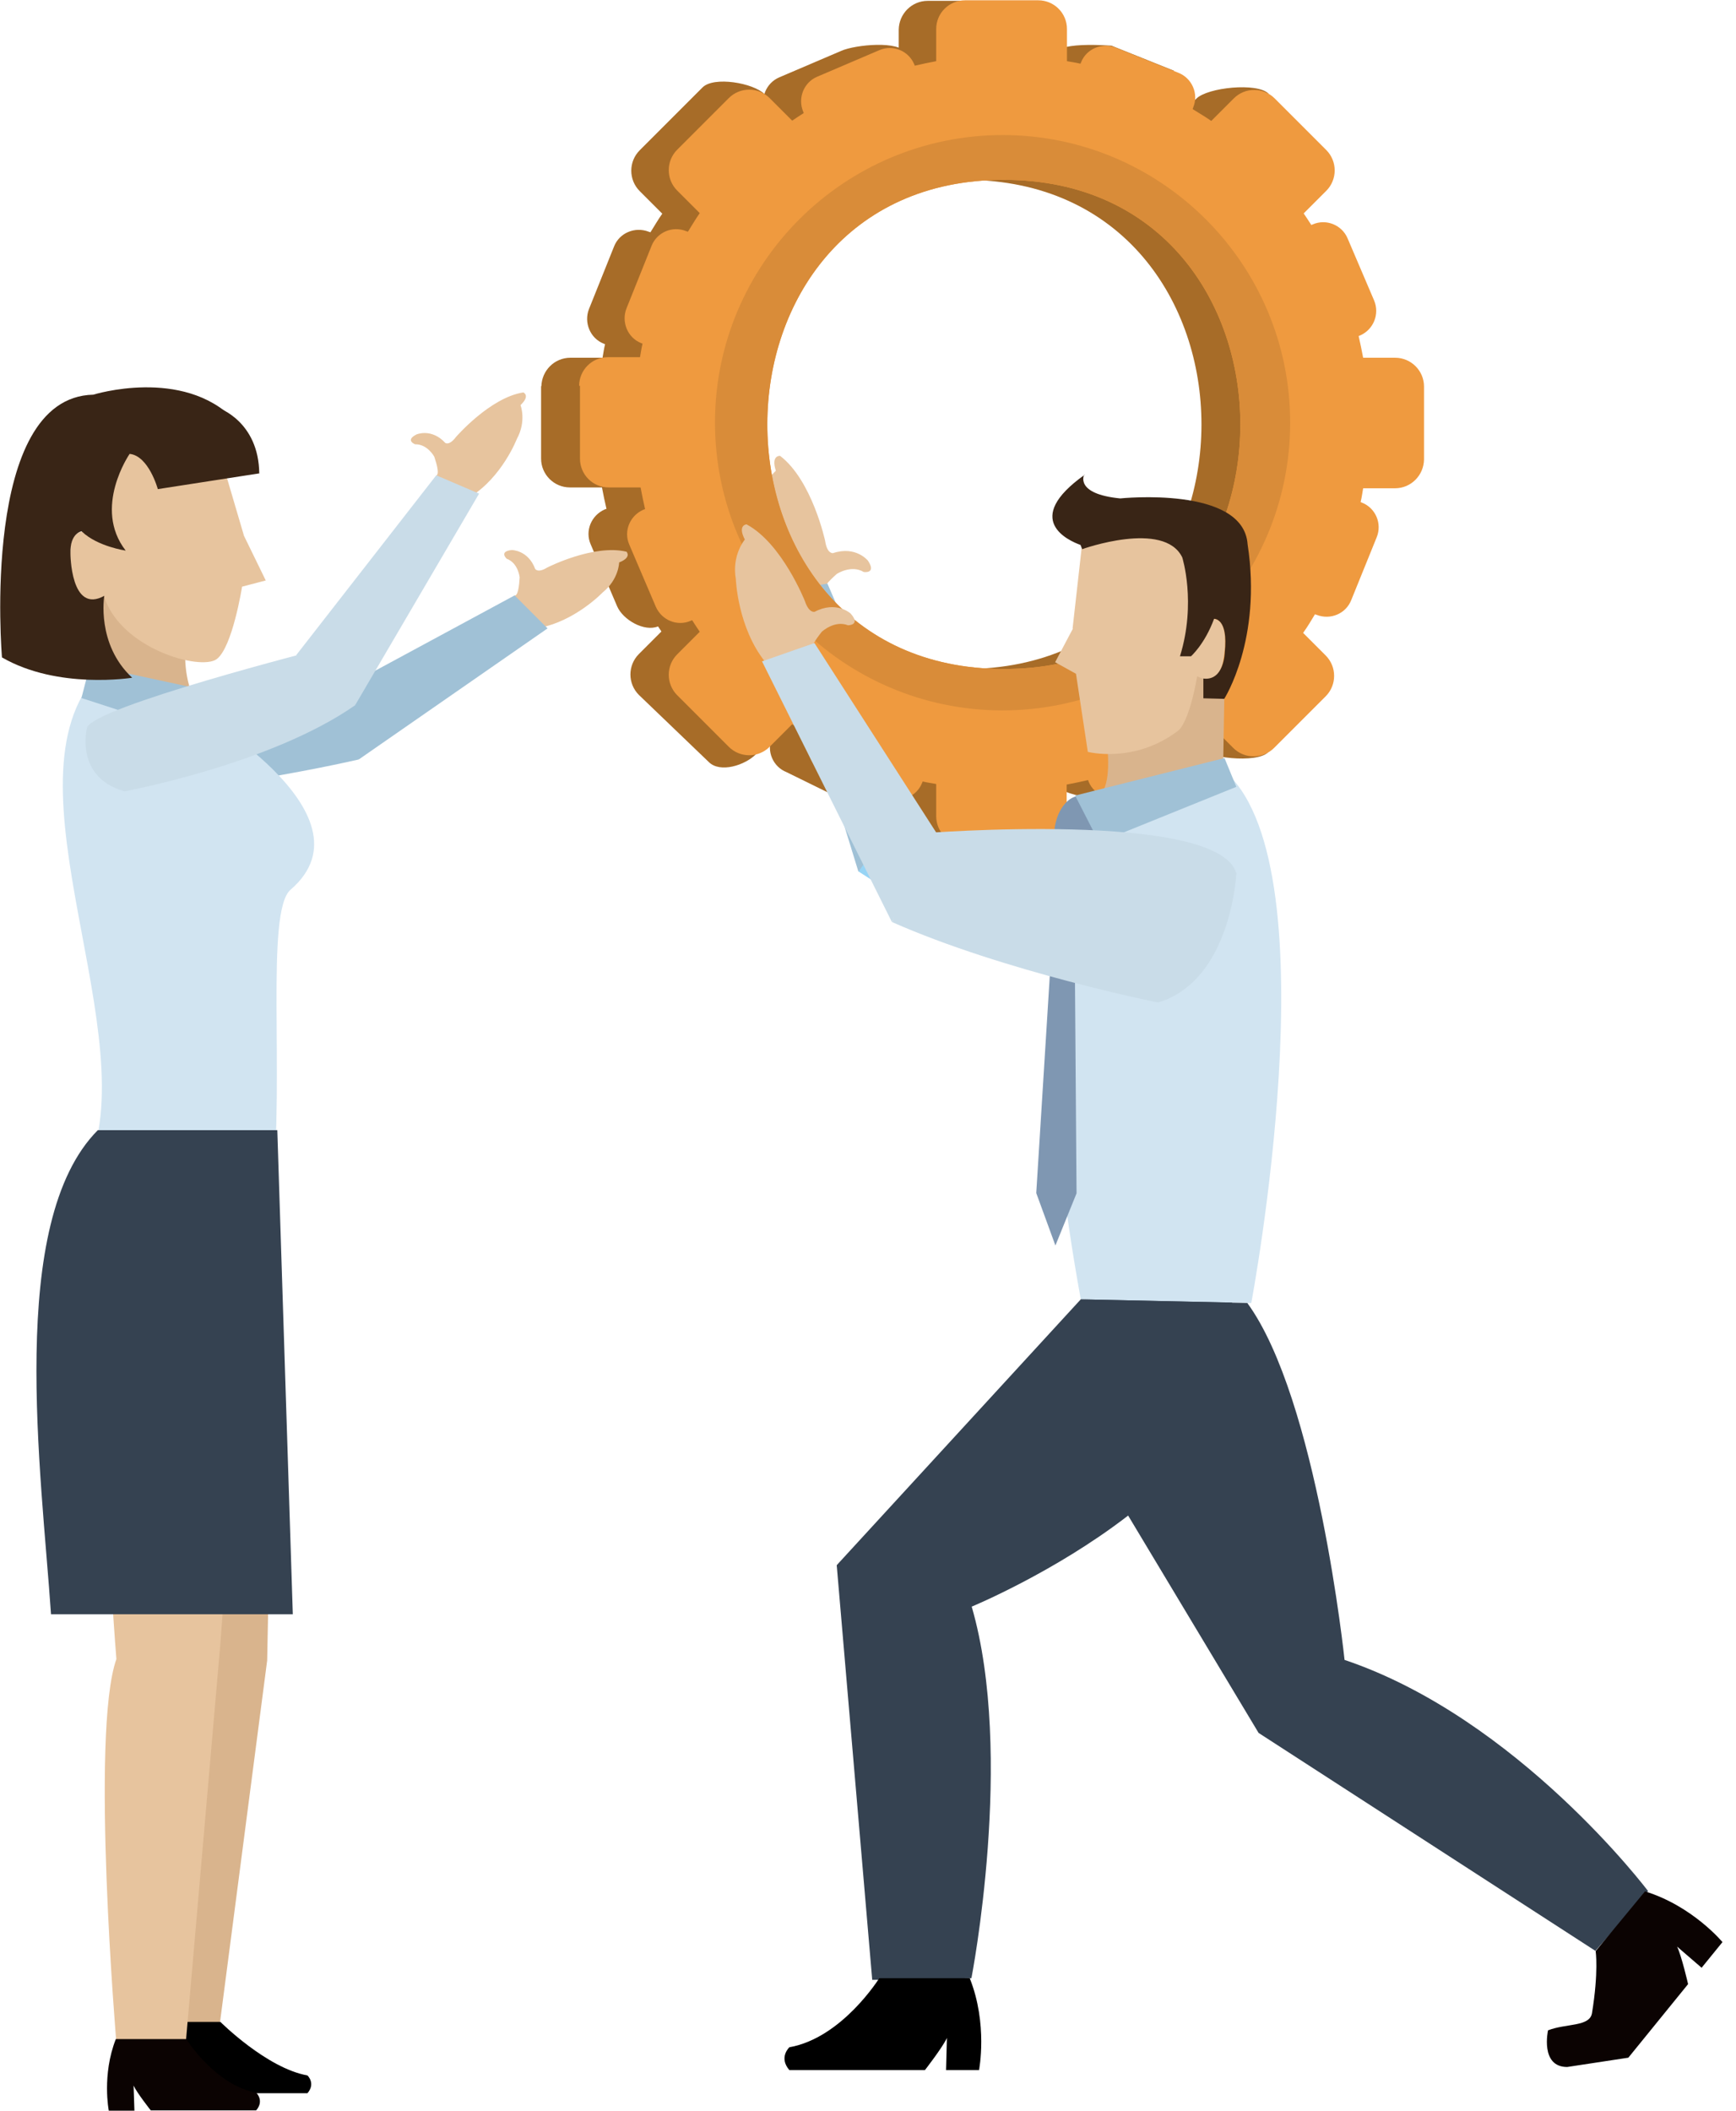<?xml version="1.0" encoding="UTF-8"?>
<svg id="a" xmlns="http://www.w3.org/2000/svg" version="1.1" viewBox="0 0 616 748.7">
  <!-- Generator: Adobe Illustrator 29.0.0, SVG Export Plug-In . SVG Version: 2.1.0 Build 186)  -->
  <defs>
    <style>
      .st0 {
        fill: #7f97b2;
      }

      .st1 {
        fill: #354251;
      }

      .st2 {
        fill: #a76c28;
      }

      .st3 {
        fill: #ef9a3f;
      }

      .st4 {
        fill: #0b0302;
      }

      .st5 {
        fill: #97d4f5;
      }

      .st6 {
        fill: #e7c49e;
      }

      .st7 {
        fill: #d1e4f1;
      }

      .st8 {
        fill: #5ab78e;
      }

      .st9 {
        fill: #a0c1d6;
      }

      .st10 {
        fill: #392516;
      }

      .st11 {
        fill: #d9b48d;
      }

      .st12 {
        fill: #d98c39;
      }

      .st13 {
        fill: #c9dce8;
      }
    </style>
  </defs>
  <path class="st6" d="M292.3,210.1s-1.9-.7,4.6-6.5c0,0,5.1-3.4,9.6-.7,0,0,4.6.7,1.5-4,0,0-4.3-5.4-12.4-2.7,0,0-2.1.4-2.8-4.3,0,0-4.6-21.5-16-30.2,0,0-3.3-.3-1.5,5.3,0,0-5.5,4.6-5.5,13.3,0,0-2.2,17.1,5.6,30.9l16.9-1Z"/>
  <path class="st5" d="M427.9,312.1s-7.9,37.2-34.9,40.5c0,0-52-19.6-88.4-43.5l15.4-29.3s105.4,8.9,107.9,32.3h0Z"/>
  <polygon class="st9" points="325.3 280.4 304.6 309.2 274.2 210.4 293.6 207 325.3 280.4"/>
  <path class="st2" d="M192,136.8v25.9c0,5.6,4.6,10.2,10.2,10.2h11.4c.5,2.6,1,5.1,1.6,7.6l-.6.2c-4.8,2.1-7.1,7.6-5,12.4l9.4,22c2.1,4.8,9.6,9.1,14.5,7.1l-1.5-2.3c.9,1.4,1.8,2.8,2.7,4.1l-8,8c-4,4-4,10.5,0,14.5l24.8,23.8c4,4,12.8,1.2,16.8-2.8l-.8-10.7c2.1,1.5,4.4,2.8,6.6,4.2l-.2.6c-2,4.9.4,10.4,5.2,12.3l26.9,13.2c4.9,2,12.9,1,14.8-3.8l-7-6.2c4.8,3.7,3.2.6,4.8.9v11.4c0,5.7,4.6,10.2,10.2,10.2h25.9c5.6,0,10.2-4.5,10.2-10.2v-11.4c2.6-.5,5.1-1,7.7-1.6l.2.6c2,4.8,18.5,7.7,23.3,5.7l11.2-10.1c4.8-2,7-7.6,5-12.4l-.2-.5c1.4-.9,2.8-1.8,4.1-2.7l8,8c4,4,21.7,5.8,25.7,1.9l7.1-20.1c4-4,4-10.5,0-14.5l-8-8c1.5-2.1,2.9-4.4,4.2-6.6l.6.2c4.9,1.9,10.4-.4,12.3-5.2l8.9-22.2c2-4.9-.4-10.4-5.2-12.3l-.5-.2c.3-1.6.6-3.2.9-4.8h11.4c5.6,0,10.2-4.6,10.2-10.2v-25.9c0-5.6-4.5-10.2-10.2-10.2h-11.4c-.5-2.6-1-5.1-1.6-7.6l.6-.2c4.8-2,7-7.6,5-12.4l-9.4-22c-2-4.8-7.6-7.1-12.4-5l-.5.2c-.9-1.4-1.8-2.8-2.7-4.1l8-8c4-4,4-10.5,0-14.5l-7.1-20.1c-4-4-21.6-2.2-25.6,1.8l-8,8c-2.1-1.5-4.4-2.8-6.6-4.2l.2-.6c2-4.8-.4-10.4,6.5-13.1l-22.2-8.9c-16.6-1.1-22.1,1.2-24.1,6.1l-.2.5c-1.6-.4-3.2-.6-4.8-.9v-11.4c0-5.7-4.6-10.2-10.2-10.2h-25.9c-5.7,0-10.2,4.6-10.3,10.2v11.4c-2.6.5,2.5-.6,0,0l2.6-2.9c-2.1-4.8-18.1-3.1-22.9-1l-22,9.4c-4.8,2-7.1,7.6-5,12.4l.2.5c-1.4.9-2.8,1.8-4.1,2.7l3.6-9.6c-4-4-18-6.4-22-2.4l-22.3,22.3c-4,4-4,10.5,0,14.5l8,8c-1.5,2.1-2.8,4.4-4.2,6.6l-.6-.2c-4.9-1.9-10.4.4-12.3,5.2l-8.9,22.2c-1.9,4.8.4,10.4,5.2,12.3l.5.2c-.4,1.6-.6,3.2-.9,4.8h-11.4c-5.7,0-10.2,4.6-10.3,10.2h0ZM342.3,237.3c-111.9-.1-111.7-173.7.2-173.5,111.9.1,111.7,173.7-.2,173.5Z"/>
  <path class="st3" d="M205.8,136.8v25.9c0,5.6,4.5,10.2,10.2,10.2h11.3c.5,2.6,1,5.1,1.6,7.7l-.6.2c-4.8,2.1-7.1,7.6-5,12.4l9.4,22c2.1,4.8,7.6,7.1,12.4,5l.5-.2c.9,1.4,1.8,2.8,2.7,4.1l-8,8c-4,4-4,10.5,0,14.5l18.3,18.3c4,4,10.5,4,14.5,0l8-8c2.1,1.5,4.4,2.8,6.6,4.2l-.2.6c-2,4.9.4,10.4,5.2,12.3l22.2,8.9c4.9,2,10.4-.4,12.3-5.2l.2-.5c1.6.4,3.2.6,4.8.9v11.4c0,5.7,4.6,10.2,10.2,10.3h25.9c5.6,0,10.2-4.5,10.2-10.2v-11.3c2.6-.5,5.1-1,7.6-1.6l.2.6c2,4.8,7.6,7,12.4,5l22-9.4c4.8-2,7-7.6,5-12.4l-.2-.5c1.4-.9,2.8-1.8,4.1-2.7l8,8c4,4,10.5,4,14.5,0l18.3-18.3c4-4,4-10.5,0-14.5l-8-8c1.5-2.1,2.9-4.4,4.2-6.6l.6.2c4.9,1.9,10.4-.4,12.3-5.3l9-22.2c2-4.9-.4-10.4-5.2-12.3l-.5-.2c.4-1.6.6-3.2.9-4.9h11.3c5.7,0,10.2-4.6,10.3-10.2v-25.9c0-5.6-4.6-10.2-10.2-10.2h-11.4c-.5-2.6-1-5.1-1.6-7.7l.5-.2c4.8-2.1,7-7.6,5-12.4l-9.4-22c-2-4.8-7.6-7.1-12.4-5l-.5.2c-.9-1.4-1.8-2.8-2.7-4.1l8-8c4-4,4-10.5,0-14.5l-18.3-18.3c-4-4-10.5-4-14.5,0l-8,8c-2.1-1.5-4.4-2.8-6.6-4.2l.2-.6c2-4.8-.4-10.4-5.3-12.3l-22.2-8.9c-4.9-1.9-10.4.4-12.3,5.2l-.2.5c-1.6-.4-3.2-.6-4.8-.9v-11.4c0-5.7-4.6-10.2-10.2-10.2h-25.9c-5.7,0-10.3,4.5-10.3,10.2v11.4c-2.6.5-5.1,1-7.6,1.6l-.2-.5c-2-4.8-7.6-7.1-12.4-5l-22,9.4c-4.8,2-7,7.6-5,12.4l.2.5c-1.4.9-2.8,1.8-4.1,2.7l-8-8c-4-4-10.5-4-14.5,0l-18.3,18.3c-4,4-4,10.5,0,14.5l8,8c-1.5,2.1-2.8,4.4-4.2,6.6l-.6-.2c-4.9-2-10.4.4-12.3,5.2l-8.9,22.2c-1.9,4.8.4,10.4,5.2,12.3l.5.2c-.4,1.6-.6,3.2-.9,4.8h-11.4c-5.7,0-10.2,4.6-10.2,10.2h0ZM356.3,63.8c111.9.1,111.7,173.7-.2,173.5-111.9-.1-111.7-173.7.2-173.5Z"/>
  <path class="st12" d="M253.7,149.8c0,56.4,45.6,102.1,101.9,102.2,56.4,0,102.1-45.6,102.2-101.9s-45.6-102.1-101.9-102.2c-56.4,0-102.1,45.6-102.2,101.9ZM356.3,63.8c111.9.1,111.7,173.7-.2,173.5-111.9-.1-111.7-173.7.2-173.5Z"/>
  <path class="st1" d="M435.6,458l-52.1,2.9-86.6,94.3,12.6,147.1,35.2-.6s15.4-79.1.1-131.8c0,0,117.1-48.4,90.9-111.8h0Z"/>
  <path d="M344.1,701.7h-32.1s-13.2,21.2-31.9,24.5c0,0-3.9,3.6,0,8.1h48.1s6.3-8.1,7.8-11.4l-.3,11.4h11.7s3.2-16.3-3.3-32.6h0Z"/>
  <path class="st7" d="M387.3,283.3s-29.3,36.8-3.8,177.6l60.5,1.3s28.9-152.8-8.6-187.9l-48,9.1h0Z"/>
  <path class="st0" d="M374.6,291.8c-1.5,6,.4,11.6,4.1,12.5,3.7.9,7.9-3.3,9.3-9.3,1.5-6-.4-11.6-4.1-12.5-3.7-.9-7.9,3.3-9.3,9.3Z"/>
  <path class="st11" d="M434.6,237.4l-47.2-1s9.4,32.8,4.3,43.6c0,0,29.3-1.3,42.3-7l.6-35.5h0Z"/>
  <path class="st6" d="M380.7,223l-6.3,11.9,7.4,4.1,4.2,27.7s16.4,4.3,31.9-7.4c0,0,3.8-1.9,6.9-19.4,0,0,6.9,4.1,9.1-4.8,0,0,3.3-14.9-3.2-15.6v-28.5c.1,0-46.4-1-46.4-1l-3.7,32.9h0Z"/>
  <path class="st10" d="M384.7,168.4s-3.5,6.8,12.8,8.4c0,0,43.8-4.6,45.2,16.3,5.2,33.8-8.3,54.8-8.3,54.8l-7.4-.2v-7c7.4.9,7.6-9.3,7.6-9.3,1.3-12.2-3.8-11.9-3.8-11.9-3.3,9-8.2,13.3-8.2,13.3h-3.9c5.9-19.1.8-35.1.8-35.1-6.5-13.3-35.5-2.9-35.5-2.9l-.6-1.5c-4.2-1.5-21-8.9,1.5-24.9h0Z"/>
  <polygon class="st9" points="434.5 268.9 381.5 282.2 390 298.8 438.7 279.1 434.5 268.9"/>
  <polygon class="st0" points="381.1 302.1 382 423.3 374.5 441.8 367.7 423.2 375.3 301.4 381.1 302.1"/>
  <path class="st1" d="M442.6,462.2l-59.1-1.3,4.5,56.2,58.6,97.6,119.5,77.3,18.7-21.2s-46.2-61.3-107.7-82c0,0-9.7-92.6-34.5-126.6h0Z"/>
  <path class="st4" d="M583.8,670.8l-17.6,21.3s1.1,7.3-1.3,22c-.8,4.9-9.3,3.6-15.6,6.1,0,0-2.9,13,6.8,13l21.7-3.3,21.2-26.1s-2.3-10-3.9-13.3l8.7,7.5,7.4-9.1s-10.6-12.8-27.5-18h0Z"/>
  <path class="st6" d="M288.2,231.3s-2-.4,3.4-7.2c0,0,4.5-4.2,9.3-2.3,0,0,4.7,0,.9-4.2,0,0-5.1-4.6-12.7-.6,0,0-2,.7-3.5-3.8,0,0-8.1-20.5-20.7-27.2,0,0-3.3.2-.6,5.4,0,0-4.7,5.5-3.2,14,0,0,.6,17.2,10.5,29.5l16.5-3.8h0Z"/>
  <path class="st13" d="M438.7,309.9s-1.8,38-27.8,45.7c0,0-54.5-10.9-94.3-28.5l10.4-31.5s105.4-8.4,111.7,14.2h0Z"/>
  <polygon class="st13" points="332.2 295.3 316.5 327.1 270.4 234.6 289 228.1 332.2 295.3"/>
  <path class="st6" d="M182.6,211.2s1.4.9,1.8-6.4c0,0-.5-5.1-4.6-6.6,0,0-2.9-2.6,1.8-3.1,0,0,5.8,0,8.3,6.7,0,0,.9,1.6,4.3-.5,0,0,16.5-8.4,28.1-5.6,0,0,2,2-2.6,3.8,0,0-.1,6-5.8,10.6,0,0-10,10.5-23.1,12.7l-8.3-11.6h0Z"/>
  <path class="st9" d="M35.3,254.6s-9.9,18,10.4,28.5c0,0,46-5.6,81.6-13.7l-2.1-23.6s-69.5,8.9-89.9,8.8h0Z"/>
  <polygon class="st9" points="116.5 246.9 127.3 269.4 194.3 222.9 182.6 211.2 116.5 246.9"/>
  <path class="st11" d="M65.1,414.9l33.2-1.3-3.5,175.4-16.7,128.1-12.7,9s-9-109-1.3-136c0,0-11.4-141.5,1-175.2Z"/>
  <path d="M59.3,717.2h18.9c0,0,16.4,16.4,30.9,19,0,0,3,2.8,0,6.3h-37.4c0,0-4.9-6.2-6.1-8.8l.3,8.9h-9.1s-2.5-12.7,2.5-25.4h0Z"/>
  <path class="st7" d="M67.4,250.9s67.1,37.7,35.7,64.7c-9,7.7-2.1,66.4-6.5,106.3,0,0-93.8,38.5-68.4-2.4,27.2-43.7-26.6-135.3,3.6-176.8l35.6,8.2h0Z"/>
  <path class="st8" d="M91.5,255.5c1.8,5.7.4,11.2-3.1,12.3-3.5,1.1-7.8-2.6-9.6-8.3-1.8-5.7-.4-11.2,3.1-12.3,3.5-1.1,7.8,2.6,9.6,8.3Z"/>
  <path class="st11" d="M31.6,204.1l37.2,9.6s-8.6,23.3,2.8,38.8c0,0-22.8-6.4-36.7-11.5l-3.2-37h0Z"/>
  <path class="st6" d="M86.4,189.7l7.9,16.2-8.4,2.2s-3.4,21.5-9,25.7c-5.7,4.2-34.1-3.6-40-22.3,0,0-7.7,5.1-10.6-5,0,0-4.6-16.9,2.8-17.9l-1.6-32.5,48.1-3.3,10.9,37h0Z"/>
  <path class="st10" d="M92.1,167.9l-36.1,5.6s-3.2-11.8-10-12.5c0,0-13.2,19.1-1.4,34.3,0,0-9.9-1.4-15.5-6.7,0,0-19.4-22.3,1.2-40.8l47.2-3.1s14.3,4.7,14.5,23.3Z"/>
  <polygon class="st9" points="31.9 236 69 244 77.2 263.3 28.9 247.6 31.9 236"/>
  <path class="st6" d="M44.3,413.1h46.5l-12.6,169.9-13.1,151.1-23.8-9.4s-9.3-109.9,0-136.2c0,0-11.7-142.6,3.1-175.3h0Z"/>
  <path class="st1" d="M18.1,572.6c-3.4-50.2-15.8-139.1,16.6-171.7h63.7l5.5,171.7H18.1Z"/>
  <path class="st4" d="M41.1,723.3h25c0,0,10.3,16.4,24.8,19,0,0,3,2.8,0,6.3h-37.4c0,0-4.9-6.2-6.1-8.8l.3,8.9h-9.1s-2.5-12.7,2.5-25.4h0Z"/>
  <path class="st6" d="M154.8,168.6s1.6.2-.7-6.6c0,0-2.4-4.5-6.8-4.4,0,0-3.7-1.4.5-3.5,0,0,5.3-2.3,10.2,3,0,0,1.4,1.1,3.8-2.1,0,0,12.1-14,23.9-15.8,0,0,2.6,1.1-1,4.5,0,0,2.2,5.6-1.3,12,0,0-5.2,13.5-16.5,20.5l-12.1-7.6h0Z"/>
  <path class="st13" d="M30.9,258s-4.7,17.6,13.3,22.7c0,0,52-9.6,81.9-30.6l-12.6-19.8s-80.2,20.4-82.6,27.8h0Z"/>
  <polygon class="st13" points="105.1 232.4 126.1 250 170 175.1 154.8 168.6 105.1 232.4"/>
  <path class="st10" d="M37,211.4s-2.9,17.1,9.9,29c0,0-26.3,4.3-46.2-7.2,0,0-7.9-92.3,32.4-93.2,0,0,31.7-9.9,50.1,8.9l-54.5,6.9.5,32.6s-4.4.4-4.2,7.9c0,0,0,21.8,12.1,15h0Z"/>
</svg>